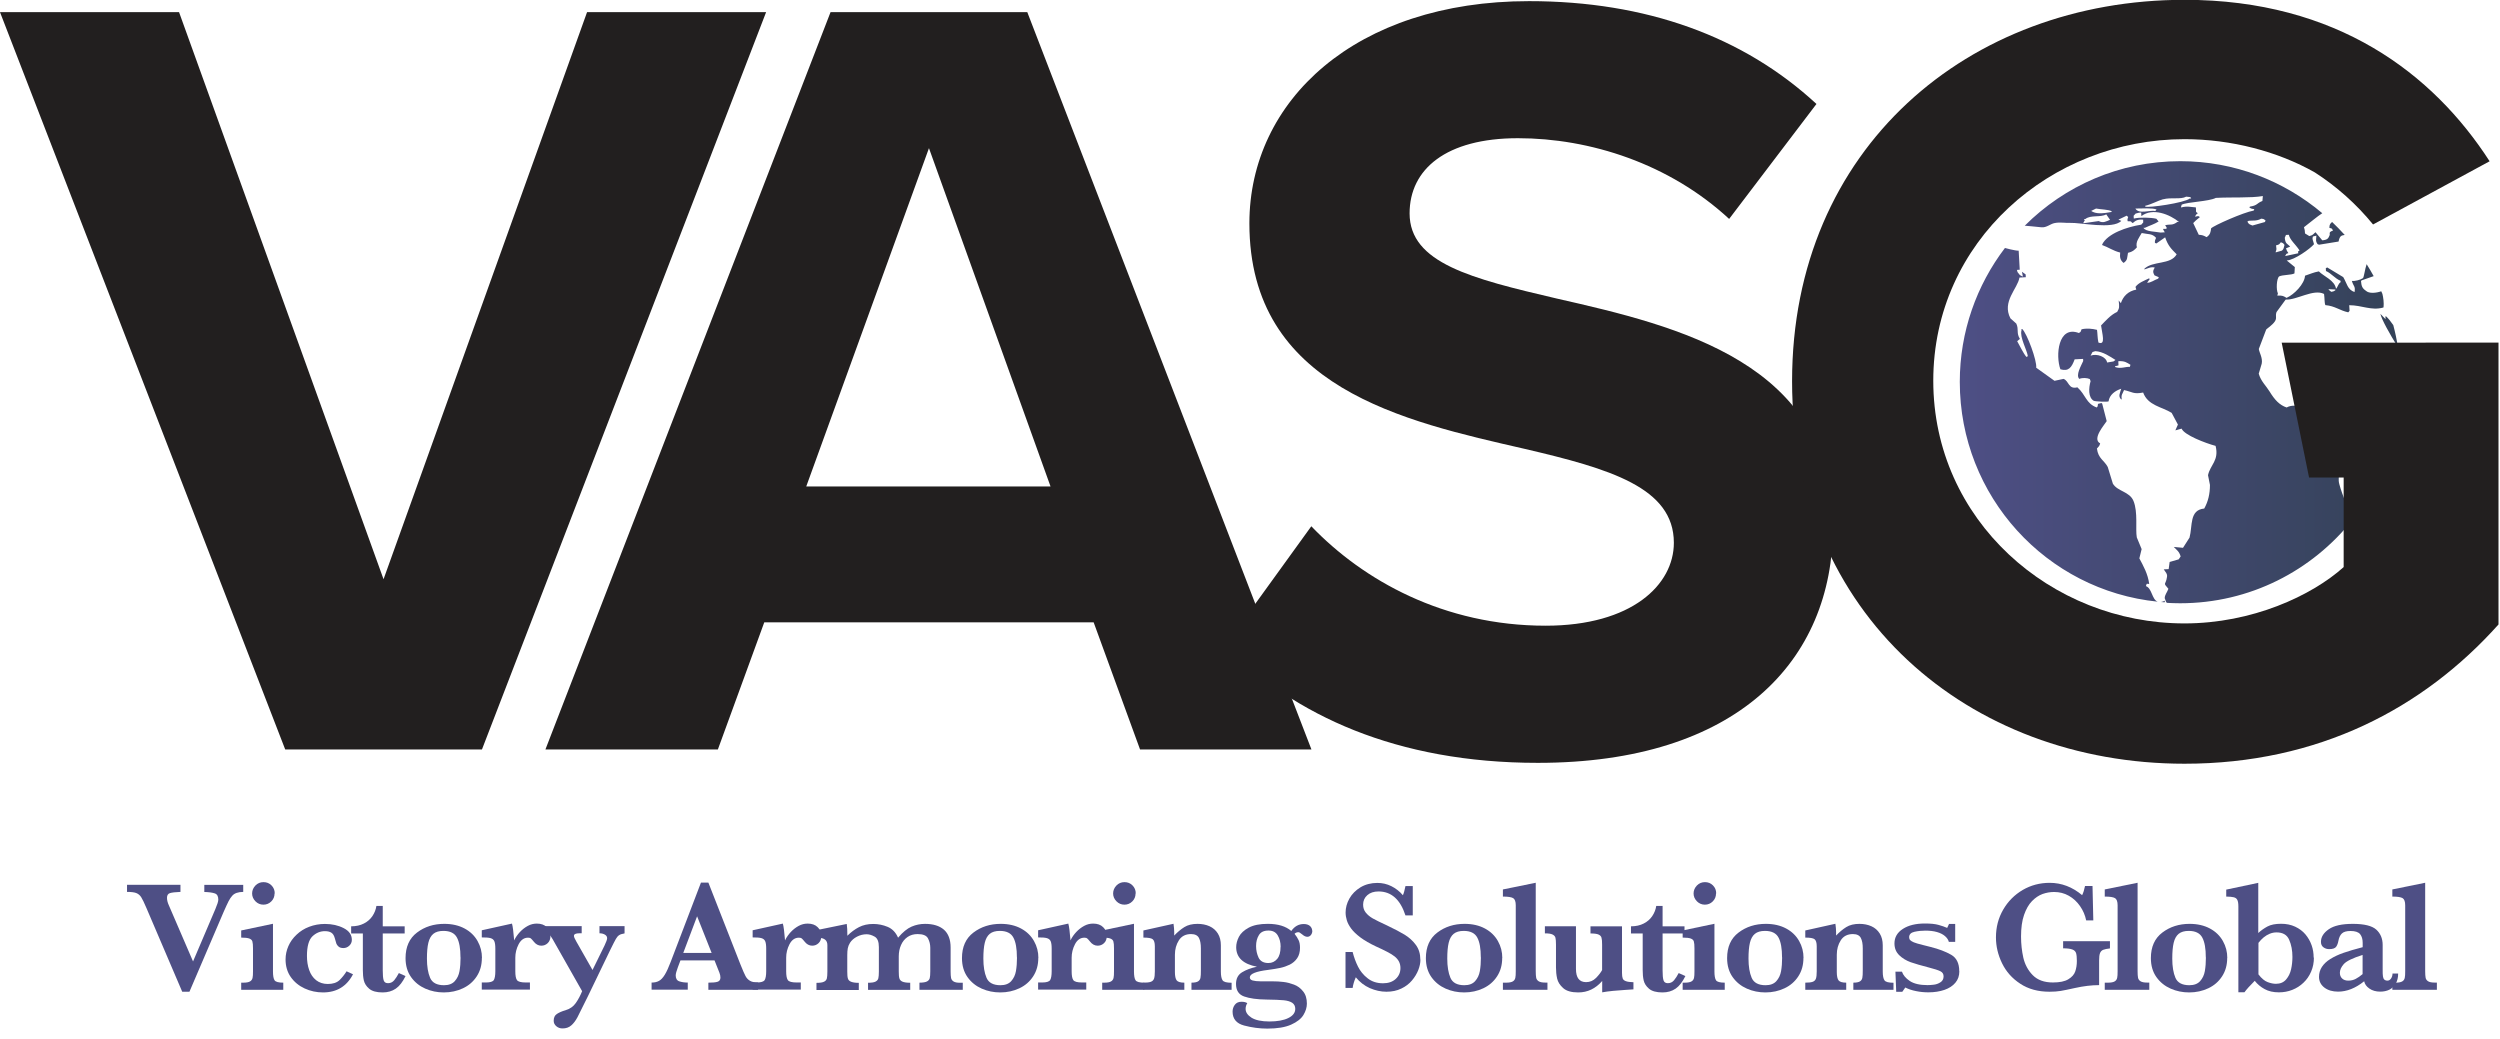 <?xml version="1.0" encoding="UTF-8"?>
<svg id="Layer_1" data-name="Layer 1" xmlns="http://www.w3.org/2000/svg" xmlns:xlink="http://www.w3.org/1999/xlink" viewBox="0 0 284 118">
  <defs>
    <style>
      .cls-1 {
        fill: url(#New_Gradient_Swatch_4);
      }

      .cls-2 {
        fill: #221f1f;
      }

      .cls-3 {
        fill: #4e4f85;
      }
    </style>
    <linearGradient id="New_Gradient_Swatch_4" data-name="New Gradient Swatch 4" x1="222.65" y1="43.39" x2="272.4" y2="43.39" gradientUnits="userSpaceOnUse">
      <stop offset="0" stop-color="#4e4f85"/>
      <stop offset="1" stop-color="#344258"/>
    </linearGradient>
  </defs>
  <g>
    <path class="cls-1" d="M245.9,68.42c.01-.06.02-.12.04-.18-.18.09-.33.13-.46.15.14.01.29.02.43.03ZM243.77,66.6c.13-.37.03-.29.38-.26-.15-1.15-.67-2.06-1.12-2.91.09-.35.18-.7.26-1.05-.19-.44-.37-.89-.55-1.33-.17-.92.15-2.88-.38-4.15-.44-1.07-1.82-1.07-2.34-1.96-.19-.63-.39-1.26-.58-1.89-.39-.75-1.09-.95-1.23-2.1.19-.24.27-.22.37-.58-.98-.51.55-2.19.74-2.53-.17-.66-.33-1.32-.51-1.98-.02-.03-.06-.05-.08-.08-.13.04-.26.07-.4.1-.06.3.03.21-.14.41-1.23-.45-1.23-1.42-2.2-2.29-1.04.26-.93-.71-1.57-.96-.34.07-.69.14-1.03.22-.69-.5-1.39-.99-2.08-1.49.11-.77-1.04-3.89-1.59-4.4-.03,0-.05,0-.08,0,0,.06,0,.11,0,.16-.23.76.63,2.24.72,2.93-.06.03-.11.06-.16.09-.39-.47-.75-1.28-1.05-1.79.11-.09.21-.17.31-.26-.44-.71-.09-1.03-.41-1.74-.23-.2-.45-.4-.67-.6-.99-1.91.82-3.36,1.03-4.63.24-.01.48-.03.72-.04,0-.11-.01-.21-.02-.32-.14-.1-.28-.2-.42-.3.04.18.07.37.11.55-.27-.12-.34-.13-.5-.37-.13-.15-.11-.1-.18-.39.11,0,.21-.01.32-.02-.04-.72-.08-1.44-.12-2.16-.43,0-1.54-.3-1.56-.31-3.21,4.22-5.13,9.49-5.13,15.21,0,13,9.85,23.69,22.48,24.97-.67-.24-.64-1.55-1.35-1.77ZM270.77,34.91c.06-.5-.03-1.15-.13-1.53-.04-.1-.09-.19-.13-.29-.55.19-1.38.3-1.76-.07-.42-.29-.49-.54-.54-1.09.03-.03.05-.06.07-.08.46-.16.91-.32,1.37-.48-.25-.46-.52-.91-.8-1.36-.2.58-.3,1.48-.42,1.59-.32.21-.93.36-1.26.31.19.66.42.58.31,1.26-.81-.24-.87-1-1.29-1.69-.61-.37-1.21-.74-1.82-1.1-.05.03-.1.06-.16.09,0,.11.01.22.02.32.59.24,1.01.85,1.66,1.11,0,.05,0,.1,0,.16-.28.18-.29.51-.52.75-.14-.97-1.38-1.4-1.95-1.98-.61.11-1.01.31-1.57.49-.05.93-1.23,2.14-2.1,2.52-.33-.2-.45-.29-1.05-.26.02-.09.05-.16.07-.25-.22-.43-.15-1.69.14-1.93.45-.2,1.36-.14,1.74-.34.01-.24.03-.48.04-.72-.3-.25-.61-.5-.92-.75.87-.04,2.67-1.33,3.1-1.85-.12-.48-.23-.54-.13-.87.13-.04.27-.07.4-.1-.03.58-.11.59.13.96.05.02.11.05.17.07.74-.12,1.48-.24,2.22-.36.14-.65.3-.69.7-.75-.46-.51-.94-1-1.43-1.47-.18.14-.33.29-.31.67.34.08.25.03.41.3-.38.15-.4.17-.37.5-.16.41-.27.56-.85.61-.26-.31-.51-.61-.77-.92-.27.22-.27.33-.7.44-.16-.1-.33-.2-.49-.3-.03-.45-.02-.31-.12-.71.85-.65,1.47-1.19,2.08-1.59-4.36-3.68-9.99-5.91-16.13-5.91-6.9,0-13.14,2.8-17.67,7.33,0,0,1.32.11,1.9.18.57.06,1.01-.39,1.49-.48.63-.13,1.26.01,1.76-.02,1.12-.06,4.86.78,5.82-.23-.11-.05-.22-.09-.33-.14.31-.15.62-.3.94-.45.06.05.11.1.17.15-.08.25-.1.24-.06.48.56,0,.3.06.58.21.35-.32.61-.43,1.18-.39,0,.11,0,.21.01.32-.07.09-.15.17-.22.25-1.65.26-3.83,1.01-4.44,2.24,0,.03,0,.05,0,.08.65.22,1.25.66,2.04.85-.06.57.02.88.39,1.18.49-.34.38-.58.5-1.15.52-.11.72-.31,1.01-.62-.19-.61.29-1.16.55-1.63.74.17,1.17.03,1.63.55-.13.31-.14.26-.13.57.06.02.11.05.16.07.33-.23.67-.47,1-.7.33.97.71,1.33,1.31,1.93-.69,1.22-2.7.71-3.67,1.64,0,.03,0,.05,0,.08.44-.13.7-.32,1.18-.22-.2.35-.25.5-.03.89.16.07.33.14.49.21-.02.06-.05.11-.07.16-.48.17-.84.49-1.26.47.1-.14.2-.28.3-.42-.03-.03-.06-.05-.08-.08-.56.27-1.2.5-1.54.97.03.1.06.21.09.31-.93.17-1.5.77-1.75,1.54-.09-.1-.17-.21-.25-.31.08.74.1.85-.17,1.3-.76.35-1.29.99-1.83,1.54.11.91.57,2.31-.3,1.94-.12-.57-.09-.97-.16-1.44-.55-.14-1.21-.2-1.76-.06-.11.28-.03.26-.3.42-2.38-.9-2.66,2.59-2.1,4.12.94.28,1.28-.22,1.62-1.13.32-.02.64-.03.96-.05,0,.08,0,.16.01.24-.26.59-.86,1.59-.45,2.03.39-.15.89-.12,1.2.02.03.08.06.16.09.24-.22.76-.29,1.85.36,2.23.22.09,1.51.14,1.68.07.1-.76.77-1.23,1.44-1.44-.13.49-.38.84-.02,1.2.02,0,.05,0,.08,0-.09-.54.09-.6.26-1.05.94.2,1.05.5,2.17.28.54,1.49,2.16,1.63,3.24,2.31.23.44.47.89.71,1.33-.1.22-.19.44-.29.66.24-.07.47-.13.71-.2.29.73,2.73,1.66,3.86,1.96.42,1.67-.61,2.15-.86,3.33.07.37.14.74.22,1.11,0,1.02-.21,1.89-.65,2.68-1.71.16-1.31,1.96-1.67,3.3-.25.38-.49.77-.74,1.16-.35-.03-.7-.07-1.05-.1.34.36.61.5.78,1.08-.07.11-.15.22-.22.33-.34.1-.68.2-1.03.3-.04.27-.07.54-.11.81-.19.01-.37.02-.56.03.19.3.44.51.37.86-.14.98-.52.57.16,1.35-.17.45-.42.68-.42,1.07.06.16.12.31.18.47.04.02.09.04.13.06.48.02.96.04,1.44.04,7.93,0,14.98-3.7,19.57-9.46-.5-1.37-1.13-2.76-1.48-4.05-.3-1.08.35-1.88.5-2.51.35-1.51-1.16-3.69-1.83-4.31.39-.63.37-1.46.04-2.17-.96.09-.99-.15-1.39-.64-.82.07-.93.52-1.49.64-.68.15-1.19-.09-1.82.26-.81-.28-1.34-.84-1.94-1.82-.39-.64-.98-1.15-1.23-2.02.11-.38.23-.76.34-1.14.13-.65-.28-1.26-.33-1.67.28-.74.56-1.47.84-2.21.09-.11.71-.5.99-.93.25-.39.02-.57.18-1.05.35-.47.7-.94,1.04-1.42,1.24.08,3.17-1.25,4.36-.64.08.52.03.99.15,1.27,1.11.1,1.62.61,2.6.82.05-.06.1-.11.15-.17-.01-.22-.03-.43-.04-.64,1.44,0,2.49.64,3.85.27ZM238.43,25.11c-.59.09-1.17.17-1.75.25,0-.03,0-.05,0-.08.05-.08.1-.16.15-.25-.03-.05-.06-.1-.09-.15.05,0,.11,0,.16,0,.59-.49,1.73-.15,2.37-.53.14.21.29.41.43.62-.42.17-.78.41-1.27.15ZM237.56,23.96c.18-.09.36-.18.55-.27.48.1,1.46.11,1.77.31,0,.03,0,.05,0,.08-1.05.19-1.78.25-2.33-.12ZM239.37,41.18c-.12-.66-1.14-1.04-1.88-.78.07-.14.15-.27.22-.41.1-.03.21-.07.32-.1.87.05,1.66.61,2.29,1-.08.06-.15.11-.23.17-.23.04-.47.08-.71.12ZM241.95,41.68c-.49-.05-1.03.26-1.68.01,0-.03,0-.06,0-.08.13-.04.26-.07.39-.1,0-.16-.02-.32-.02-.48.74-.04.95.15,1.38.41-.03.08-.05.16-.07.24ZM245.73,22.64c.91-.25,1.99.05,2.62-.3.16.02.32.03.48.05.03.05.06.11.09.16-.05,0-.11,0-.16,0-.61.5-4.78,1.1-5.07.91,0-.02,0-.05,0-.08.78-.19,1.41-.57,2.04-.75ZM244.99,23.8c-.05.06-.1.11-.15.17-.56-.14-1.87.41-2.26-.28.73,0,1.99-.09,2.4.11ZM247.38,25.19c-.63.48-.81.23-1.42.4.28.37.25.44-.22.41,0,.02,0,.05,0,.08.06.1.12.21.18.31-.16,0-.32.02-.48.03-.51-.11-1.72-.09-1.94-.54.05,0,.11,0,.16,0,.61-.29,1.07-.41,1.56-.72-.09-.11-.17-.21-.26-.31-.64-.15-1.91-.18-2.56-.02,0-.11-.01-.22-.02-.32.07-.08.15-.17.23-.25.13-.04.26-.07.39-.1.08,0,.16,0,.24-.01,0,.13.01.26.02.4,1.3-1,3.25-.17,4.27.66-.05,0-.11,0-.16,0ZM251.18,25.95c-.05.39-.08.7-.51.99-.37-.2-.48-.24-.89-.27-.21-.44-.42-.89-.63-1.33.27-.26.27-.3.76-.68-.25-.18-.16-.09-.56-.05.05-.08.1-.17.14-.25.19-.11.08.05.15-.17-.27-.13-.13-.2-.19-.63-.62-.04-.98-.18-1.68.01,0-.03,0-.05,0-.08.02-.08.05-.16.07-.24.69-.32,3.05-.35,3.88-.77,1.79-.1,3.95.03,5.34-.21-.02.19-.03.38-.05.56-.68.26-.52.5-1.41.64-.03.03-.05.06-.08.08.18.15.27.17.57.21-.03.05-.05.11-.07.16-1.14.19-4.57,1.71-4.85,2.03ZM257.3,25.22c-.48.14-.95.27-1.42.4-.31-.13-.43-.13-.58-.45.05-.03.11-.06.16-.09.45-.05.91.05,1.42-.24.37.05.28.06.49.21-.02.06-.04.11-.07.16ZM259.69,26.69c.11,0,.21-.01.32-.02.15.62.72,1.03,1.22,1.78-.23.2-.19.03-.14.32-.5.11-1.01.22-1.5.32.05-.08.1-.17.14-.25.08-.03.16-.06.23-.09-.19-.26-.16-.24-.27-.54.16-.06.32-.12.47-.19-.33-.38-.54-.27-.61-1.01.05-.11.1-.22.14-.33ZM258.52,28.68s0-.05,0-.08c.12-.3.09-.3.04-.73.38-.09.36-.11.54-.35.28.1.25.09.42.3-.08.3-.08.48-.29.65-.23.07-.47.13-.71.2ZM264.84,33.15c-.17-.11-.21-.13-.34-.3.27.01.53.03.8.04,0,.03,0,.05,0,.08-.17.12-.15.12-.47.19ZM271.86,36.91c-.27-.4-.54-.73-.8-.97-.03,0-.05,0-.08,0,0,.11.01.21.02.32-.2-.2-.39-.4-.59-.61.16.68,1.05,2.27,1.99,3.78-.13-.86-.31-1.7-.53-2.52Z"/>
    <path class="cls-2" d="M0,1.38h20.34l23.23,64.42L66.69,1.38h20.34l-32.28,83.76h-22.35L0,1.38Z"/>
    <path class="cls-2" d="M124.24,70.7h-37.42l-5.27,14.44h-19.59L94.35,1.38h22.35l32.28,83.76h-19.47l-5.27-14.44ZM91.59,55.26h27.75l-13.81-38.43-13.94,38.43Z"/>
    <path class="cls-2" d="M148.96,59.78c5.9,6.15,15.07,11.3,26.62,11.3,9.8,0,14.57-4.65,14.57-9.42,0-6.28-7.28-8.41-16.95-10.67-13.69-3.14-31.27-6.91-31.27-25.62,0-13.94,12.06-25.24,31.77-25.24,13.31,0,24.36,4.02,32.65,11.68l-9.92,13.06c-6.78-6.28-15.82-9.17-23.99-9.17s-12.31,3.52-12.31,8.54c0,5.65,7.03,7.41,16.7,9.67,13.81,3.14,31.4,7.28,31.4,25.87,0,15.32-10.93,26.88-33.53,26.88-16.07,0-27.63-5.4-35.54-13.31l9.8-13.56Z"/>
    <path class="cls-2" d="M275.55,38.93h-16.35l3.11,15.32h3.93v10.17c-3.64,3.27-10.42,6.4-18.08,6.4-15.2,0-28.54-11.74-28.54-27.57s13.34-27.44,28.54-27.44c5.31,0,10.6,1.39,14.81,3.78,2.5,1.61,4.73,3.61,6.61,5.91l13.24-7.18c-6.4-9.92-17.33-18.34-34.66-18.34-24.49,0-44.58,16.83-44.58,43.33s20.09,43.45,44.58,43.45c15.2,0,27.13-6.28,35.67-15.82v-32.02h-8.27Z"/>
  </g>
  <g>
    <path class="cls-3" d="M27.63,101.32c-.28,0-.53.04-.74.11-.21.07-.38.18-.51.33-.14.15-.27.35-.41.61-.13.26-.32.66-.56,1.21l-3.89,9.08h-.82l-4.07-9.52c-.25-.59-.45-1-.59-1.22-.14-.22-.33-.38-.56-.47-.23-.09-.58-.13-1.05-.13v-.81h6.07v.81c-.58.02-.97.07-1.2.14-.22.07-.33.25-.33.53,0,.26.07.55.21.85l2.75,6.38,2.54-5.96c.22-.52.33-.87.33-1.06,0-.38-.13-.62-.4-.71s-.66-.15-1.19-.16v-.81h4.42v.81Z"/>
    <path class="cls-3" d="M32.18,112.44h-4.78v-.81h.26c.34,0,.59-.05.74-.14.16-.09.25-.23.29-.4.04-.17.05-.42.05-.75v-2.61c0-.36-.02-.62-.07-.78-.04-.15-.16-.26-.34-.33-.18-.07-.49-.11-.93-.11v-.81l3.61-.76v5.41c0,.49.06.83.18,1.01.12.18.45.27.99.27v.81ZM31.19,101.5c0,.35-.12.65-.37.9-.25.25-.55.37-.9.37s-.65-.13-.9-.38c-.25-.26-.38-.55-.38-.89s.13-.65.38-.91c.25-.25.55-.38.91-.38s.66.12.91.37c.25.25.37.55.37.92Z"/>
    <path class="cls-3" d="M40.11,110.66c-.71,1.38-1.85,2.08-3.42,2.08-.73,0-1.43-.15-2.08-.45-.65-.3-1.18-.73-1.58-1.3s-.59-1.24-.59-2c0-.53.11-1.03.32-1.51s.52-.92.93-1.3c.41-.39.88-.69,1.44-.9.55-.21,1.15-.32,1.78-.32.81,0,1.52.16,2.14.48.62.32.92.76.92,1.33,0,.26-.1.48-.29.66-.19.18-.42.27-.67.27s-.43-.06-.55-.17c-.13-.11-.21-.23-.25-.34-.04-.12-.1-.33-.18-.62-.08-.29-.2-.49-.38-.61-.18-.12-.42-.18-.74-.18-.53,0-1.01.2-1.42.59-.41.4-.62,1.14-.62,2.22,0,.58.08,1.12.25,1.6.17.49.43.87.79,1.16.36.28.8.43,1.32.43.58,0,1.02-.14,1.33-.43.3-.29.57-.62.81-1.01l.74.34Z"/>
    <path class="cls-3" d="M46.07,110.88c-.32.66-.69,1.14-1.11,1.43-.42.29-.92.43-1.49.43-.69,0-1.2-.14-1.53-.42-.33-.28-.53-.6-.61-.95-.08-.35-.11-.74-.11-1.18v-4.15h-1.33v-.81c.56,0,1.04-.11,1.45-.32s.74-.5.97-.85c.24-.36.39-.74.45-1.15h.72v2.32h2.49v.81h-2.49v4.2c0,.51.03.88.1,1.11.07.23.23.34.5.34.28,0,.51-.11.7-.33.18-.22.36-.49.53-.82l.76.34Z"/>
    <path class="cls-3" d="M54.74,108.82c0,.8-.19,1.49-.58,2.09s-.91,1.05-1.57,1.36c-.66.31-1.38.47-2.17.47-.74,0-1.44-.14-2.1-.43-.66-.29-1.2-.72-1.62-1.31s-.63-1.31-.63-2.16c0-1.27.43-2.24,1.3-2.9.87-.66,1.9-.99,3.1-.99.89,0,1.66.18,2.31.53.65.35,1.13.82,1.47,1.42s.5,1.24.5,1.93ZM52.31,108.76c0-1-.13-1.75-.4-2.25-.26-.5-.78-.76-1.54-.76-.49,0-.87.11-1.14.33-.27.22-.46.56-.57,1.02-.11.46-.16,1.06-.16,1.79,0,.9.12,1.63.36,2.19s.77.84,1.58.84c.53,0,.94-.15,1.22-.46.28-.31.46-.69.54-1.14.08-.46.12-.97.12-1.55Z"/>
    <path class="cls-3" d="M62.53,106.33c0,.34-.1.61-.31.81s-.45.29-.73.29c-.33,0-.63-.16-.88-.49-.12-.15-.21-.25-.29-.32s-.18-.1-.33-.1c-.46,0-.81.25-1.07.74-.26.5-.38,1.01-.38,1.54v1.53c0,.49.06.83.19,1.01.13.18.46.27,1,.27h.47v.81h-5.47v-.81h.46c.49,0,.79-.09.91-.28.11-.19.17-.52.17-1v-2.57c0-.39-.04-.67-.12-.85-.08-.17-.22-.28-.43-.34-.21-.06-.53-.08-.99-.08v-.81l3.43-.76c.09.3.17.94.25,1.91.16-.35.38-.66.65-.95.27-.29.57-.52.9-.7.33-.18.67-.26,1.02-.26.48,0,.86.13,1.14.41.28.27.42.6.42.99Z"/>
    <path class="cls-3" d="M70.93,106.04c-.25.04-.45.1-.59.19-.14.09-.27.24-.38.44-.11.2-.32.59-.61,1.19l-2.58,5.35c-.58,1.18-.97,1.96-1.17,2.35-.21.39-.44.7-.71.93-.26.23-.59.34-.99.34-.27,0-.5-.08-.7-.25-.2-.17-.3-.37-.3-.62,0-.36.12-.62.37-.78s.56-.3.95-.41c.52-.15.92-.43,1.2-.84.28-.4.51-.85.71-1.33l-3.35-5.91c-.16-.29-.3-.47-.43-.55-.13-.08-.31-.12-.54-.12v-.81h4.27v.81h-.27c-.4,0-.61.1-.61.29,0,.12.08.32.25.61l1.86,3.27,1.37-2.79c.19-.4.29-.67.29-.82,0-.18-.09-.31-.26-.41-.17-.1-.38-.15-.61-.15v-.81h2.85v.81Z"/>
    <path class="cls-3" d="M86.09,112.44h-5.62v-.81c.48,0,.82-.03,1.04-.1s.33-.23.33-.48c0-.18-.04-.36-.11-.54l-.56-1.41h-3.87l-.29.77c-.16.43-.25.75-.25.94,0,.35.14.58.41.67.27.09.59.14.96.14v.81h-4.11v-.81c.33,0,.61-.06.84-.19.23-.12.45-.36.66-.7.21-.34.43-.83.67-1.46l3.44-9.01h.84l3.64,9.29c.26.66.46,1.1.58,1.33.12.23.29.41.51.54.22.13.52.19.92.19v.81ZM80.84,108.25l-1.65-4.16-1.57,4.16h3.21Z"/>
    <path class="cls-3" d="M93.3,106.33c0,.34-.1.61-.31.81s-.45.29-.73.29c-.33,0-.63-.16-.88-.49-.12-.15-.21-.25-.29-.32s-.18-.1-.33-.1c-.46,0-.81.25-1.07.74-.26.5-.38,1.01-.38,1.54v1.53c0,.49.06.83.19,1.01.13.18.46.27,1,.27h.47v.81h-5.47v-.81h.46c.49,0,.79-.09.91-.28.11-.19.17-.52.17-1v-2.57c0-.39-.04-.67-.12-.85-.08-.17-.22-.28-.43-.34-.21-.06-.53-.08-.99-.08v-.81l3.43-.76c.09.3.17.94.25,1.91.16-.35.38-.66.65-.95.27-.29.57-.52.9-.7.33-.18.67-.26,1.02-.26.48,0,.86.13,1.14.41.28.27.42.6.42.99Z"/>
    <path class="cls-3" d="M109.34,112.44h-4.89v-.81c.41,0,.69-.05.86-.14.17-.09.27-.22.31-.38.04-.16.06-.42.06-.77v-2.67c0-.39-.09-.75-.26-1.07-.17-.33-.57-.49-1.18-.49-.44,0-.82.11-1.14.33s-.57.52-.74.91c-.17.38-.26.81-.26,1.29v1.71c0,.36.02.63.07.79.04.16.16.29.34.37.18.08.48.13.89.13v.81h-4.79v-.81c.39,0,.68-.04.85-.13.17-.09.28-.21.32-.38s.06-.42.06-.77v-2.77c0-.62-.16-1.01-.48-1.19s-.62-.27-.91-.27c-.38,0-.74.09-1.09.27-.35.18-.62.42-.8.7-.13.21-.21.42-.25.62-.04.21-.06.46-.06.78v1.86c0,.36.02.63.07.79.04.16.16.29.35.37.19.08.48.13.89.13v.81h-4.81v-.81c.4,0,.69-.04.86-.13.17-.08.28-.21.32-.37s.06-.43.06-.78v-3.01c0-.55-.35-.83-1.06-.83h-.45v-.81l3.71-.76c.05.31.07.76.07,1.34.42-.42.86-.74,1.32-.98.47-.24,1-.36,1.62-.36.57,0,1.11.11,1.64.33.52.22.92.63,1.18,1.23.53-.63,1.05-1.05,1.54-1.26.49-.21,1-.31,1.52-.31.93,0,1.64.22,2.15.66.5.44.76,1.12.76,2.02v2.72c0,.33.02.58.05.74.03.17.13.3.28.4.16.1.4.15.74.15h.31v.81Z"/>
    <path class="cls-3" d="M117.95,108.82c0,.8-.19,1.49-.58,2.09s-.91,1.05-1.57,1.36c-.66.31-1.38.47-2.17.47-.74,0-1.44-.14-2.1-.43-.66-.29-1.2-.72-1.62-1.31s-.63-1.31-.63-2.16c0-1.27.43-2.24,1.3-2.9.87-.66,1.9-.99,3.1-.99.89,0,1.66.18,2.31.53.65.35,1.13.82,1.47,1.42s.5,1.24.5,1.93ZM115.52,108.76c0-1-.13-1.75-.4-2.25-.26-.5-.78-.76-1.54-.76-.49,0-.87.11-1.14.33-.27.22-.46.56-.57,1.02-.11.46-.16,1.06-.16,1.79,0,.9.12,1.63.36,2.19s.77.84,1.58.84c.53,0,.94-.15,1.22-.46.28-.31.46-.69.54-1.14.08-.46.12-.97.12-1.55Z"/>
    <path class="cls-3" d="M125.73,106.33c0,.34-.1.61-.31.81s-.45.29-.73.29c-.33,0-.63-.16-.88-.49-.12-.15-.21-.25-.29-.32s-.18-.1-.33-.1c-.46,0-.81.25-1.07.74-.26.5-.38,1.01-.38,1.54v1.53c0,.49.06.83.19,1.01.13.18.46.27,1,.27h.47v.81h-5.47v-.81h.46c.49,0,.79-.09.91-.28.11-.19.17-.52.17-1v-2.57c0-.39-.04-.67-.12-.85-.08-.17-.22-.28-.43-.34-.21-.06-.53-.08-.99-.08v-.81l3.43-.76c.09.3.17.94.25,1.91.16-.35.38-.66.65-.95.27-.29.57-.52.9-.7.33-.18.67-.26,1.02-.26.48,0,.86.13,1.14.41.28.27.42.6.42.99Z"/>
    <path class="cls-3" d="M129.99,112.44h-4.78v-.81h.26c.34,0,.59-.05.74-.14.16-.09.25-.23.29-.4.04-.17.05-.42.05-.75v-2.61c0-.36-.02-.62-.07-.78-.04-.15-.16-.26-.34-.33-.18-.07-.49-.11-.93-.11v-.81l3.61-.76v5.41c0,.49.06.83.18,1.01.12.18.45.27.99.27v.81ZM129,101.5c0,.35-.12.65-.37.9-.25.25-.55.37-.9.37s-.65-.13-.9-.38c-.25-.26-.38-.55-.38-.89s.13-.65.38-.91c.25-.25.55-.38.91-.38s.66.12.91.37c.25.25.37.55.37.92Z"/>
    <path class="cls-3" d="M139.91,112.44h-4.56v-.81c.35,0,.59-.05.74-.14.15-.09.24-.22.28-.4s.05-.47.05-.87v-2.49c0-.5-.07-.89-.22-1.18-.15-.29-.45-.44-.9-.44-.62,0-1.08.24-1.38.71-.3.47-.45,1.02-.45,1.63v1.97c0,.46.07.78.2.95.13.17.43.26.87.26v.81h-4.65v-.81c.38,0,.66-.03.85-.1.18-.07.3-.19.36-.36.06-.17.09-.45.09-.82v-2.84c0-.41-.08-.68-.24-.81-.16-.13-.51-.19-1.06-.19v-.81l3.42-.76c.05.34.08.66.08.95,0,.08,0,.14,0,.2,0,.06,0,.12,0,.19.37-.39.75-.71,1.15-.96.4-.25.9-.37,1.5-.37.5,0,.96.09,1.36.27.4.18.72.46.95.83.23.37.34.82.34,1.34v2.97c0,.49.07.83.2,1.01.13.18.47.27,1.02.27v.81Z"/>
    <path class="cls-3" d="M149.08,105.72c0,.21-.06.38-.17.51-.11.13-.25.19-.39.19-.18,0-.37-.08-.55-.24-.03-.02-.08-.05-.15-.11-.07-.06-.13-.1-.18-.13s-.1-.04-.15-.04c-.17,0-.31.06-.43.18.2.25.35.49.46.72.11.23.16.51.16.87,0,.48-.11.87-.32,1.18-.21.31-.5.56-.84.73-.35.17-.7.29-1.07.37-.36.08-.82.15-1.39.23-1.39.17-2.08.45-2.08.85,0,.17.1.29.31.35.21.06.52.1.93.1h1.34c.43,0,.84.02,1.23.07.39.04.79.15,1.2.3s.76.41,1.04.77c.29.35.43.82.43,1.39,0,.43-.13.86-.39,1.29-.26.43-.73.8-1.4,1.1-.67.3-1.57.45-2.7.45-.89,0-1.77-.12-2.64-.35-.87-.23-1.31-.76-1.31-1.58,0-.28.08-.54.25-.77.17-.23.42-.35.76-.35.28,0,.5.05.66.16-.13.21-.19.42-.19.65,0,.38.22.71.67,1,.45.28,1.13.43,2.03.43s1.63-.13,2.15-.39c.53-.26.79-.61.79-1.04,0-.3-.11-.53-.34-.69-.23-.15-.55-.25-.97-.29-.42-.04-1.07-.07-1.96-.08-1.07-.01-1.92-.13-2.54-.35-.62-.22-.92-.7-.92-1.42,0-.61.23-1.05.69-1.33.46-.28,1.02-.49,1.69-.63-1.57-.3-2.36-1.04-2.36-2.22,0-.38.1-.77.31-1.18.21-.4.58-.75,1.12-1.04.54-.29,1.26-.43,2.16-.43,1.16,0,2.04.27,2.67.81.37-.53.84-.79,1.42-.79.3,0,.53.08.7.22.16.15.25.33.25.53ZM145.48,107.56c0-.5-.11-.93-.33-1.3-.22-.37-.57-.55-1.05-.55-.52,0-.88.17-1.09.52-.21.34-.32.75-.32,1.24s.1.92.29,1.33c.2.4.57.6,1.11.6.41,0,.74-.16,1-.47.26-.31.38-.76.38-1.35Z"/>
    <path class="cls-3" d="M161.36,109.02c0,.37-.08.76-.24,1.17-.16.41-.4.81-.72,1.19-.32.38-.72.69-1.21.92-.49.24-1.05.36-1.69.36s-1.26-.14-1.89-.41c-.62-.28-1.15-.69-1.59-1.23-.19.43-.31.84-.36,1.21h-.81v-4.08h.81c.15.59.35,1.14.61,1.66s.62.96,1.1,1.33c.47.37,1.05.56,1.74.56.6,0,1.08-.16,1.44-.49.36-.33.54-.74.54-1.24,0-.28-.06-.53-.17-.74-.11-.21-.27-.4-.48-.57-.21-.17-.5-.35-.87-.54-.37-.19-.78-.39-1.25-.6-.72-.34-1.31-.68-1.78-1.03-.46-.35-.81-.68-1.05-1.01-.24-.33-.4-.63-.49-.93-.09-.29-.14-.59-.14-.89,0-.53.14-1.06.43-1.58.29-.52.71-.94,1.26-1.28.55-.33,1.2-.5,1.92-.5.56,0,1.09.12,1.59.37.5.25.94.59,1.31,1.03.11-.25.2-.59.29-1.04h.83v3.33h-.83c-.59-1.81-1.61-2.72-3.06-2.72-.53,0-.95.14-1.27.42-.32.28-.48.64-.48,1.08,0,.35.1.65.3.9.2.25.46.47.79.66s.85.44,1.58.78c.88.42,1.57.78,2.06,1.08.5.31.92.69,1.26,1.15.34.46.51,1.02.51,1.68Z"/>
    <path class="cls-3" d="M170.65,108.82c0,.8-.19,1.49-.58,2.09s-.91,1.05-1.57,1.36c-.66.31-1.38.47-2.17.47-.74,0-1.44-.14-2.1-.43-.66-.29-1.2-.72-1.62-1.31s-.63-1.31-.63-2.16c0-1.27.43-2.24,1.3-2.9.87-.66,1.9-.99,3.1-.99.89,0,1.66.18,2.31.53.65.35,1.13.82,1.47,1.42s.5,1.24.5,1.93ZM168.22,108.76c0-1-.13-1.75-.4-2.25-.26-.5-.78-.76-1.54-.76-.49,0-.87.11-1.14.33-.27.22-.46.56-.57,1.02-.11.46-.16,1.06-.16,1.79,0,.9.12,1.63.36,2.19s.77.84,1.58.84c.53,0,.94-.15,1.22-.46.28-.31.46-.69.54-1.14.08-.46.12-.97.12-1.55Z"/>
    <path class="cls-3" d="M175.79,112.44h-5.06v-.81h.38c.34,0,.59-.05.74-.14.16-.09.25-.23.29-.4s.05-.42.05-.75v-7.5c0-.42-.1-.69-.29-.81-.2-.12-.58-.18-1.17-.18v-.81l3.73-.76v10.05c0,.33.02.58.05.74.03.17.13.3.28.4.16.1.4.15.74.15h.26v.81Z"/>
    <path class="cls-3" d="M185.58,112.39c-.17.01-.47.03-.89.06-.42.03-.9.06-1.42.11-.52.05-.95.11-1.26.17v-1.29c-.76.87-1.66,1.3-2.72,1.3-.77,0-1.34-.16-1.71-.49-.37-.33-.6-.69-.69-1.09-.09-.4-.13-.82-.13-1.27v-2.6c0-.35-.02-.6-.06-.76-.04-.16-.15-.28-.33-.37-.18-.09-.47-.13-.87-.13v-.81h3.53v4.85c0,1,.38,1.5,1.15,1.5.44,0,.81-.16,1.12-.47.31-.31.54-.61.7-.9v-2.9c0-.36-.02-.62-.07-.78-.04-.16-.16-.28-.34-.36-.18-.08-.48-.12-.91-.12v-.81h3.58v5.3c0,.28.03.48.08.62s.17.24.36.31c.19.07.48.11.86.12v.81Z"/>
    <path class="cls-3" d="M191.46,110.88c-.32.66-.69,1.14-1.11,1.43-.42.29-.92.43-1.49.43-.69,0-1.2-.14-1.53-.42-.33-.28-.53-.6-.61-.95-.08-.35-.11-.74-.11-1.18v-4.15h-1.33v-.81c.56,0,1.04-.11,1.45-.32s.74-.5.97-.85c.24-.36.39-.74.45-1.15h.72v2.32h2.49v.81h-2.49v4.2c0,.51.03.88.1,1.11.07.23.23.34.5.34.28,0,.51-.11.7-.33.18-.22.36-.49.53-.82l.76.34Z"/>
    <path class="cls-3" d="M195.93,112.44h-4.78v-.81h.26c.34,0,.59-.05.74-.14.16-.09.25-.23.29-.4.04-.17.05-.42.05-.75v-2.61c0-.36-.02-.62-.07-.78-.04-.15-.16-.26-.34-.33-.18-.07-.49-.11-.93-.11v-.81l3.61-.76v5.41c0,.49.06.83.18,1.01.12.18.45.27.99.27v.81ZM194.94,101.5c0,.35-.12.65-.37.9-.25.25-.55.37-.9.37s-.65-.13-.9-.38c-.25-.26-.38-.55-.38-.89s.13-.65.38-.91c.25-.25.55-.38.91-.38s.66.12.91.37c.25.25.37.55.37.92Z"/>
    <path class="cls-3" d="M204.87,108.82c0,.8-.19,1.49-.58,2.09s-.91,1.05-1.57,1.36c-.66.31-1.38.47-2.17.47-.74,0-1.44-.14-2.1-.43-.66-.29-1.2-.72-1.62-1.31s-.63-1.31-.63-2.16c0-1.27.43-2.24,1.3-2.9.87-.66,1.9-.99,3.1-.99.89,0,1.66.18,2.31.53.65.35,1.13.82,1.47,1.42s.5,1.24.5,1.93ZM202.44,108.76c0-1-.13-1.75-.4-2.25-.26-.5-.78-.76-1.54-.76-.49,0-.87.11-1.14.33-.27.22-.46.56-.57,1.02-.11.46-.16,1.06-.16,1.79,0,.9.12,1.63.36,2.19s.77.84,1.58.84c.53,0,.94-.15,1.22-.46.28-.31.46-.69.54-1.14.08-.46.12-.97.12-1.55Z"/>
    <path class="cls-3" d="M215.1,112.44h-4.56v-.81c.35,0,.59-.05.74-.14.15-.09.24-.22.28-.4s.05-.47.05-.87v-2.49c0-.5-.07-.89-.22-1.18-.15-.29-.45-.44-.9-.44-.62,0-1.08.24-1.38.71-.3.47-.45,1.02-.45,1.63v1.97c0,.46.07.78.2.95.13.17.43.26.87.26v.81h-4.65v-.81c.38,0,.66-.03.85-.1.18-.07.3-.19.36-.36.06-.17.09-.45.09-.82v-2.84c0-.41-.08-.68-.24-.81-.16-.13-.51-.19-1.06-.19v-.81l3.42-.76c.05.34.08.66.08.95,0,.08,0,.14,0,.2,0,.06,0,.12,0,.19.37-.39.75-.71,1.15-.96.4-.25.9-.37,1.5-.37.5,0,.96.09,1.36.27.4.18.72.46.95.83.23.37.34.82.34,1.34v2.97c0,.49.07.83.2,1.01.13.18.47.27,1.02.27v.81Z"/>
    <path class="cls-3" d="M222.58,110.35c0,.5-.15.94-.45,1.29-.3.36-.72.63-1.24.81-.53.18-1.13.28-1.82.28-.46,0-.93-.04-1.4-.14-.47-.09-.88-.23-1.23-.41l-.34.49h-.69l-.09-2.29h.74c.13.39.43.75.89,1.06.46.31,1.14.47,2.02.47.22,0,.46-.02.72-.05s.51-.12.74-.27c.24-.15.36-.37.36-.68,0-.26-.12-.46-.37-.58-.24-.12-.7-.27-1.37-.44-.81-.21-1.47-.4-1.99-.58-.52-.19-.95-.45-1.31-.8-.36-.35-.54-.79-.54-1.34,0-.69.32-1.24.96-1.65s1.47-.61,2.5-.61c.65,0,1.16.05,1.55.16s.71.22.98.34l.21-.45h.7v2.04h-.72c-.06-.24-.21-.46-.44-.66-.23-.2-.53-.35-.91-.46-.38-.11-.82-.16-1.32-.16-.41,0-.82.04-1.23.13-.41.09-.61.3-.61.62,0,.13.04.25.12.33s.22.17.41.25c.19.08.53.18,1.02.3.49.12.78.2.87.22.96.24,1.74.54,2.35.89.61.35.92.97.92,1.85Z"/>
    <path class="cls-3" d="M239.69,107.74c-.34.04-.6.09-.77.16-.17.07-.29.2-.36.38s-.1.46-.1.83v2.8c-.85,0-1.77.11-2.76.33-.72.16-1.25.27-1.61.33s-.78.09-1.27.09c-1.29,0-2.4-.3-3.32-.91-.92-.6-1.61-1.38-2.07-2.33-.46-.95-.69-1.93-.69-2.93,0-1.15.27-2.2.82-3.15.55-.95,1.29-1.69,2.22-2.24.93-.54,1.95-.81,3.06-.81,1.35,0,2.58.47,3.69,1.4.13-.25.24-.6.33-1.04h.85l.09,3.91h-.81c-.12-.59-.35-1.13-.7-1.63s-.76-.88-1.27-1.17c-.51-.29-1.07-.43-1.68-.43-.45,0-.88.08-1.31.23-.43.16-.83.43-1.2.81-.37.38-.67.91-.9,1.57-.23.66-.34,1.48-.34,2.46,0,.83.09,1.63.26,2.4.18.77.53,1.43,1.07,1.98.54.55,1.3.83,2.29.83.77,0,1.36-.12,1.76-.37.4-.24.66-.54.78-.89.12-.35.18-.75.18-1.18,0-.41-.03-.71-.09-.9-.06-.19-.21-.33-.43-.41s-.57-.13-1.04-.13v-.81h5.32v.81Z"/>
    <path class="cls-3" d="M244.16,112.44h-5.06v-.81h.38c.34,0,.59-.05.74-.14.16-.09.25-.23.29-.4s.05-.42.05-.75v-7.5c0-.42-.1-.69-.29-.81-.2-.12-.58-.18-1.17-.18v-.81l3.73-.76v10.05c0,.33.02.58.05.74.03.17.13.3.28.4.16.1.4.15.74.15h.26v.81Z"/>
    <path class="cls-3" d="M253.01,108.82c0,.8-.19,1.49-.58,2.09s-.91,1.05-1.57,1.36c-.66.31-1.38.47-2.17.47-.74,0-1.44-.14-2.1-.43-.66-.29-1.2-.72-1.62-1.31s-.63-1.31-.63-2.16c0-1.27.43-2.24,1.3-2.9.87-.66,1.9-.99,3.1-.99.89,0,1.66.18,2.31.53.65.35,1.13.82,1.47,1.42s.5,1.24.5,1.93ZM250.58,108.76c0-1-.13-1.75-.4-2.25-.26-.5-.78-.76-1.54-.76-.49,0-.87.11-1.14.33-.27.22-.46.56-.57,1.02-.11.46-.16,1.06-.16,1.79,0,.9.12,1.63.36,2.19s.77.84,1.58.84c.53,0,.94-.15,1.22-.46.28-.31.46-.69.54-1.14.08-.46.12-.97.12-1.55Z"/>
    <path class="cls-3" d="M262.86,108.78c0,.56-.1,1.09-.31,1.58-.21.49-.49.91-.87,1.27-.37.36-.8.63-1.28.82-.48.19-.98.28-1.52.28-.63,0-1.17-.12-1.62-.37-.45-.24-.82-.56-1.12-.94-.54.54-.93.97-1.17,1.3h-.69v-9.75c0-.33-.04-.58-.12-.74-.08-.16-.21-.25-.4-.3s-.47-.07-.86-.08v-.79l3.64-.77v5.7c.3-.28.65-.53,1.04-.74s.91-.31,1.55-.31c.6,0,1.13.11,1.6.33.47.22.86.51,1.17.88s.54.78.7,1.23c.16.45.23.92.23,1.4ZM260.42,108.71c0-.73-.12-1.38-.37-1.95-.24-.56-.72-.84-1.44-.84-.26,0-.51.05-.76.15-.25.1-.48.24-.7.42-.21.18-.41.38-.59.62v3.58c.35.46.7.75,1.05.88s.66.19.93.19c.49,0,.88-.16,1.16-.49.28-.33.47-.71.57-1.17.1-.45.15-.92.15-1.39Z"/>
    <path class="cls-3" d="M272.43,110.59c0,.45-.09.83-.27,1.14-.18.31-.43.55-.73.7-.31.15-.66.22-1.04.22-.49,0-.9-.12-1.23-.35-.33-.23-.53-.51-.59-.83-.98.79-1.97,1.18-2.96,1.18-.63,0-1.15-.15-1.56-.46-.4-.31-.61-.71-.61-1.22,0-.42.11-.79.33-1.13.22-.34.54-.64.96-.9.42-.26.92-.5,1.5-.7.58-.2,1.31-.42,2.17-.64v-.5c0-.42-.1-.74-.29-.98-.2-.24-.56-.36-1.09-.36-.45,0-.78.09-.98.28-.2.19-.33.47-.4.85-.05.27-.13.49-.26.67-.13.17-.39.26-.79.26-.25,0-.46-.07-.65-.21-.19-.14-.28-.35-.28-.62,0-.55.3-1.02.89-1.43s1.5-.61,2.73-.61c1.29,0,2.18.22,2.66.65s.73,1.02.73,1.74v2.78c0,.35,0,.61.03.78.02.16.07.29.15.37s.2.13.37.13c.15,0,.29-.08.4-.24.11-.16.17-.35.17-.57h.65ZM268.39,110.66v-2.18c-1.12.35-1.82.7-2.13,1.03-.3.34-.45.67-.45.99,0,.27.08.49.25.65.16.16.4.25.7.25.32,0,.61-.07.85-.2.25-.13.51-.31.78-.54Z"/>
    <path class="cls-3" d="M276.83,112.44h-5.06v-.81h.38c.34,0,.59-.05.74-.14.16-.09.25-.23.29-.4s.05-.42.05-.75v-7.5c0-.42-.1-.69-.29-.81-.2-.12-.58-.18-1.17-.18v-.81l3.73-.76v10.05c0,.33.02.58.05.74.03.17.13.3.28.4.16.1.4.15.74.15h.26v.81Z"/>
  </g>
</svg>